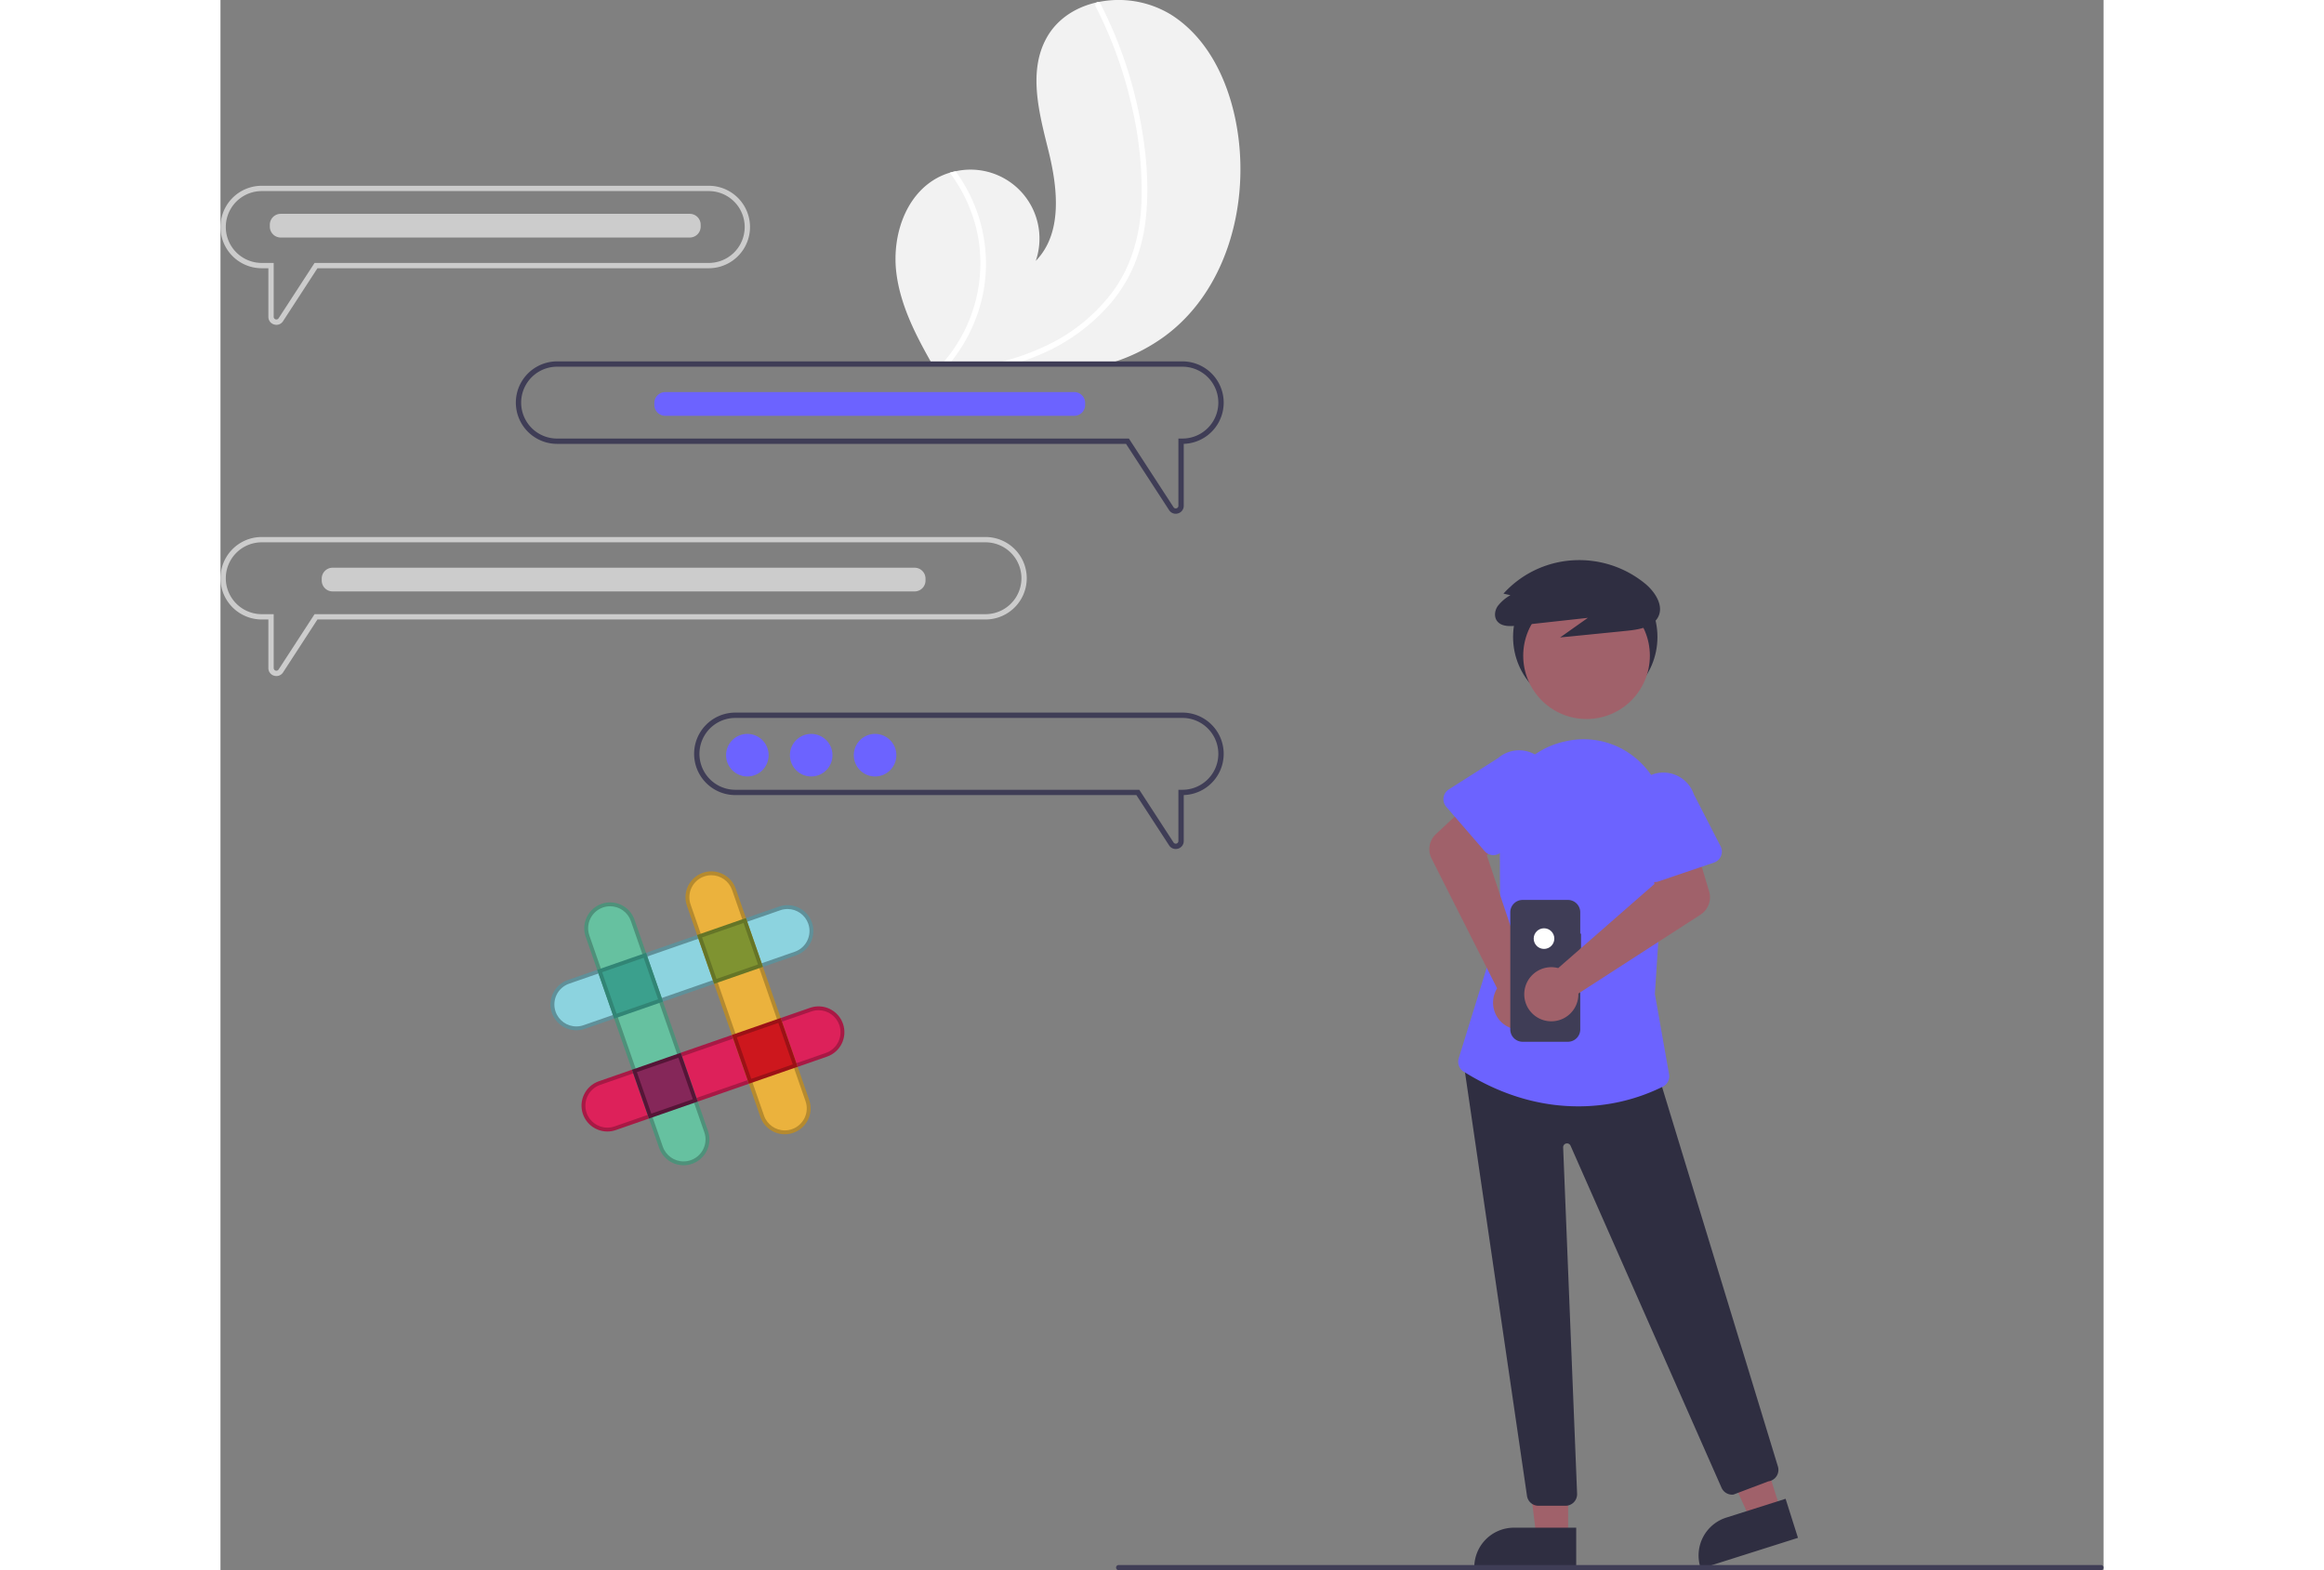 <svg xmlns="http://www.w3.org/2000/svg" id="currentIllo" data-name="Layer 1" width="370" height="250" viewBox="0 0 730.372 609.06" class="injected-svg DownloadModal__ImageFile-sc-p17csy-5 iIfSkb grid_media" xmlns:xlink="http://www.w3.org/1999/xlink"><rect x="0" y="0" width="730.372" height="609.06" fill="#808080" stroke="none"/><path d="M600.554,276.255a69.199,69.199,0,0,1-16.48,8.711c-1.519.57-3.06,1.094-4.61,1.564h-68.698c-.296-.524-.593-1.04-.888-1.564-5.939-10.564-11.376-21.545-12.895-33.491-1.785-14.049,3.22-29.959,15.591-36.863a25.195,25.195,0,0,1,5.119-2.149c.736-.22,1.488-.403,2.248-.562A26.744,26.744,0,0,1,551.039,246.668c10.488-10.753,8.528-28.19,4.914-42.763-3.622-14.581-8.012-30.795-.638-43.887,4.093-7.283,11.3-11.809,19.38-13.624.251-.053.501-.106.745-.159A39.076,39.076,0,0,1,603.485,151.147c15.454,9.743,23.398,28.213,25.973,46.31C633.611,226.573,624.423,259.062,600.554,276.255Z" transform="translate(-234.814 -145.47)" fill="#f2f2f2"></path><path d="M525.538,221.174a60.192,60.192,0,0,1,5.194,37.44,61.736,61.736,0,0,1-11.878,26.352c-.41.524-.828,1.048-1.261,1.564h-2.84c.456-.516.904-1.033,1.336-1.564A58.737,58.737,0,0,0,528.735,237.782a59.33,59.33,0,0,0-11.042-25.319c.736-.22,1.488-.403,2.248-.562A61.018,61.018,0,0,1,525.538,221.174Z" transform="translate(-234.814 -145.47)" fill="#fff"></path><path d="M593.78,229.588a66.417,66.417,0,0,1-4.58,18.697,57.744,57.744,0,0,1-8.946,14.611,73.808,73.808,0,0,1-28.357,20.444c-1.375.577-2.772,1.124-4.169,1.625q-2.324.843-4.678,1.564h-8.46c2.073-.463,4.123-.98,6.159-1.564a90.244,90.244,0,0,0,14.626-5.551,68.723,68.723,0,0,0,25.73-21.112c7.207-9.941,10.389-21.902,10.928-34.06A143.506,143.506,0,0,0,587.955,185.329a163.123,163.123,0,0,0-13.723-37.386,1.174,1.174,0,0,1,.463-1.549.986.986,0,0,1,.745-.159.904.904,0,0,1,.577.494c.752,1.466,1.488,2.931,2.195,4.412a165.474,165.474,0,0,1,12.933,38.791C593.749,202.872,595.146,216.405,593.78,229.588Z" transform="translate(-234.814 -145.47)" fill="#fff"></path><circle cx="529.357" cy="247.076" r="28" fill="#2f2e41"></circle><polygon points="522.715 596.582 510.456 596.581 504.623 549.293 522.718 549.294 522.715 596.582" fill="#a0616a"></polygon><path d="M760.656,753.936l-39.531-.001v-.5A15.386,15.386,0,0,1,736.512,738.048h.001l24.144.001Z" transform="translate(-234.814 -145.47)" fill="#2f2e41"></path><polygon points="605.288 586.134 593.602 589.84 573.747 546.527 590.995 541.058 605.288 586.134" fill="#a0616a"></polygon><path d="M846.675,741.987l-37.681,11.949-.151-.477A15.386,15.386,0,0,1,818.858,734.141l.001-0,23.014-7.298Z" transform="translate(-234.814 -145.47)" fill="#2f2e41"></path><path d="M756.506,729.546H746.019a4.495,4.495,0,0,1-4.43-3.708L716.589,555.026l74.456,2.533,47.882,156.859a4.499,4.499,0,0,1-3.748,5.659l-13.515,5.12a4.474,4.474,0,0,1-4.643-2.651l-58.555-132.665a1.5,1.5,0,0,0-2.871.665l5.409,134.318a4.501,4.501,0,0,1-4.496,4.682Z" transform="translate(-234.814 -145.47)" fill="#2f2e41"></path><circle cx="529.853" cy="254.344" r="24.561" fill="#a0616a"></circle><path d="M761.378,574.61c-12.705.001-27.978-3.209-44.366-13.456a4.516,4.516,0,0,1-1.922-5.156L731.17,503.972,730.97,461.638a32.222,32.222,0,0,1,24.948-28.479c.291-.067.585-.132.882-.196a31.426,31.426,0,0,1,28.272,7.77,32.44,32.44,0,0,1,10.153,28.101l-4.052,62.187,5.497,31.149a4.467,4.467,0,0,1-2.352,4.773A73.363,73.363,0,0,1,761.378,574.61Z" transform="translate(-234.814 -145.47)" fill="#6c63ff"></path><path d="M743.288,524.842a10.526,10.526,0,0,0-1.56-.561l-15.738-47.03,7.969-9.036-12.066-13.808-15.661,14.626a8,8,0,0,0-1.681,9.453l25.432,50.365a10.497,10.497,0,1,0,13.305-4.008Z" transform="translate(-234.814 -145.47)" fill="#a0616a"></path><path d="M725.126,475.61l-14.871-17.187a4.5,4.5,0,0,1,.989-6.742l19.123-12.155a12.497,12.497,0,0,1,16.299,18.949l-14.725,17.125a4.5,4.5,0,0,1-6.814.01Z" transform="translate(-234.814 -145.47)" fill="#6c63ff"></path><path d="M735.152,376.339a16.203,16.203,0,0,0-5.004,4.321c-1.189,1.825-1.431,4.364.054,5.99,1.755,1.922,4.929,1.789,7.621,1.492l27.36-3.015-10.771,7.6,25.895-2.583c4.525-.451,9.739-1.308,11.945-5.011,2.587-4.345-.706-9.739-4.641-13.096A40.344,40.344,0,0,0,759.166,362.822a39.525,39.525,0,0,0-26.731,12.911Z" transform="translate(-234.814 -145.47)" fill="#2f2e41"></path><path id="a7917ce3-4960-44d0-ba8e-200483b3d545-1436" data-name="Path 22" d="M762.525,507.621h-.302v-8.281a4.793,4.793,0,0,0-4.793-4.793H739.884a4.793,4.793,0,0,0-4.793,4.793V544.772a4.793,4.793,0,0,0,4.793,4.793h17.546a4.793,4.793,0,0,0,4.793-4.793V513.515h.302Z" transform="translate(-234.814 -145.47)" fill="#3f3d56"></path><circle cx="513.357" cy="364.076" r="4" fill="#fff"></circle><path d="M752.041,520.683a10.526,10.526,0,0,1,1.629.304l37.342-32.636-2.312-11.824,17.389-5.821,6.126,20.535a8,8,0,0,1-3.325,9.007L761.499,530.864a10.497,10.497,0,1,1-9.457-10.181Z" transform="translate(-234.814 -145.47)" fill="#a0616a"></path><path d="M788.859,486.992a4.495,4.495,0,0,1-2.147-3.071l-4.056-22.218a12.497,12.497,0,0,1,23.639-8.119l10.362,20.151a4.5,4.5,0,0,1-2.553,6.318l-21.517,7.319A4.495,4.495,0,0,1,788.859,486.992Z" transform="translate(-234.814 -145.47)" fill="#6c63ff"></path><path d="M607.914,421.88H434.524a16,16,0,0,0,0,32h155.54L602.744,473.37a3.032,3.032,0,0,0,2.56,1.42,3.177,3.177,0,0,0,.91-.13,3.043,3.043,0,0,0,2.22-2.97V453.87a15.999,15.999,0,0,0-.52-31.99Zm0,29.94h-1.55v19.87a1.026,1.026,0,0,1-1.89.56L591.194,451.82H434.524a13.935,13.935,0,0,1,0-27.87H607.914a13.935,13.935,0,1,1,0,27.87Z" transform="translate(-234.814 -145.47)" fill="#3f3d56"></path><path d="M531.544,353.77h-280.73a15.995,15.995,0,1,0,0,31.99h2.58V404.6a3.037,3.037,0,0,0,2.21,2.97,3.296,3.296,0,0,0,.92.13,3.022,3.022,0,0,0,2.56-1.41L272.424,385.76H531.544a15.995,15.995,0,0,0,0-31.99Zm0,29.93H271.304l-13.95,21.46a1.033,1.033,0,0,1-1.9-.56V383.7h-4.64a13.935,13.935,0,1,1,0-27.87h280.73a13.935,13.935,0,0,1,0,27.87Z" transform="translate(-234.814 -145.47)" fill="#ccc"></path><path d="M424.204,217.53H250.814a15.995,15.995,0,1,0,0,31.99h2.58v18.84a3.037,3.037,0,0,0,2.21,2.97,3.316,3.316,0,0,0,.92.14,3.032,3.032,0,0,0,2.56-1.42L272.424,249.52H424.204a15.995,15.995,0,1,0,0-31.99Zm0,29.93H271.304l-13.95,21.47a1.036,1.036,0,0,1-1.9-.57v-20.9h-4.64a13.935,13.935,0,1,1,0-27.87H424.204a13.935,13.935,0,0,1,0,27.87Z" transform="translate(-234.814 -145.47)" fill="#ccc"></path><path d="M607.914,285.65h-242.54a15.995,15.995,0,1,0,0,31.99H586.044l16.7,25.69a3.032,3.032,0,0,0,2.56,1.42,3.192,3.192,0,0,0,.91-.14,3.035,3.035,0,0,0,2.22-2.97v-24a15.999,15.999,0,0,0-.52-31.99Zm0,29.93h-1.55v26.06a.99.99,0,0,1-.73.99,1.007,1.007,0,0,1-1.16-.42l-17.31-26.63h-221.79a13.935,13.935,0,0,1,0-27.87h242.54a13.935,13.935,0,1,1,0,27.87Z" transform="translate(-234.814 -145.47)" fill="#3f3d56"></path><circle cx="204.355" cy="292.928" r="8.257" fill="#6c63ff"></circle><circle cx="229.125" cy="292.928" r="8.257" fill="#6c63ff"></circle><circle cx="253.896" cy="292.928" r="8.257" fill="#6c63ff"></circle><path d="M504.044,365.68h-225.73a4.232,4.232,0,0,0-4.23,4.23v.74a4.232,4.232,0,0,0,4.23,4.23h225.73a4.238,4.238,0,0,0,4.23-4.23v-.74A4.238,4.238,0,0,0,504.044,365.68Z" transform="translate(-234.814 -145.47)" fill="#ccc"></path><path d="M416.834,228.41H258.184a4.238,4.238,0,0,0-4.23,4.23v.74a4.238,4.238,0,0,0,4.23,4.23h158.65a4.238,4.238,0,0,0,4.23-4.23v-.74A4.238,4.238,0,0,0,416.834,228.41Z" transform="translate(-234.814 -145.47)" fill="#ccc"></path><path d="M565.974,297.56H407.324a4.238,4.238,0,0,0-4.23,4.23v.74a4.238,4.238,0,0,0,4.23,4.23h158.65a4.229,4.229,0,0,0,4.22-4.23v-.74A4.229,4.229,0,0,0,565.974,297.56Z" transform="translate(-234.814 -145.47)" fill="#6c63ff"></path><path d="M964.186,754.53h-381a1,1,0,0,1,0-2h381a1,1,0,0,1,0,2Z" transform="translate(-234.814 -145.47)" fill="#3f3d56"></path>
	


<g id="slack-icon" transform="translate(125 335) scale(1.5)"><path fill="#8cd3df" d="M8.685,42.593c-2.629,0-4.976-1.669-5.839-4.153c-0.543-1.56-0.445-3.237,0.273-4.724 c0.72-1.486,1.975-2.604,3.534-3.146l54.609-18.991c0.658-0.229,1.342-0.345,2.031-0.345c2.629,0,4.976,1.669,5.839,4.153 c0.543,1.56,0.445,3.237-0.273,4.724c-0.72,1.486-1.975,2.604-3.534,3.146L10.716,42.248C10.058,42.477,9.374,42.593,8.685,42.593z"></path><path fill="#5f9099" d="M63.295,11.733L63.295,11.733c2.416,0,4.572,1.534,5.366,3.818c1.029,2.96-0.541,6.205-3.501,7.234 L10.551,41.776c-0.605,0.21-1.233,0.317-1.867,0.317c-2.416,0-4.573-1.534-5.367-3.818c-1.029-2.96,0.541-6.205,3.501-7.234 L61.427,12.05C62.032,11.839,62.66,11.733,63.295,11.733 M63.294,10.733c-0.728,0-1.469,0.12-2.195,0.373L6.489,30.097 c-3.486,1.212-5.329,5.021-4.117,8.507v0c0.96,2.76,3.546,4.489,6.312,4.489c0.728,0,1.469-0.12,2.195-0.373l54.609-18.991 c3.486-1.212,5.329-5.021,4.117-8.507C68.646,12.462,66.06,10.732,63.294,10.733L63.294,10.733z"></path><path fill="#dd215a" d="M16.706,68.767c-2.629,0-4.976-1.669-5.839-4.153c-0.543-1.56-0.445-3.237,0.273-4.724 c0.72-1.486,1.975-2.604,3.534-3.146l54.609-18.991c0.658-0.229,1.342-0.345,2.031-0.345c2.629,0,4.976,1.669,5.839,4.153 c0.543,1.56,0.445,3.237-0.273,4.724c-0.72,1.486-1.975,2.604-3.534,3.146L18.737,68.422 C18.079,68.651,17.396,68.767,16.706,68.767z"></path><path fill="#a81945" d="M71.316,37.907L71.316,37.907c2.416,0,4.572,1.534,5.366,3.818c1.029,2.96-0.541,6.205-3.501,7.234 L18.573,67.95c-0.605,0.21-1.233,0.317-1.867,0.317c-2.416,0-4.573-1.534-5.367-3.818c-1.029-2.96,0.541-6.205,3.501-7.234 l54.609-18.991C70.054,38.014,70.682,37.907,71.316,37.907 M71.316,36.907c-0.728,0-1.469,0.12-2.195,0.373L14.511,56.271 c-3.486,1.212-5.329,5.021-4.117,8.507c0.96,2.76,3.546,4.489,6.312,4.489c0.728,0,1.469-0.12,2.195-0.373l54.609-18.991 c3.486-1.212,5.329-5.021,4.117-8.507v0C76.668,38.637,74.081,36.907,71.316,36.907L71.316,36.907z"></path><path fill="#ebb23d" d="M62.583,69.478c-2.629,0-4.976-1.669-5.839-4.153L37.752,10.715c-1.12-3.22,0.589-6.751,3.809-7.871 C42.219,2.616,42.902,2.5,43.592,2.5c2.629,0,4.976,1.669,5.839,4.153l18.991,54.609c0.543,1.56,0.445,3.238-0.273,4.724 c-0.72,1.487-1.975,2.604-3.534,3.146C63.956,69.362,63.272,69.478,62.583,69.478z"></path><path fill="#b58a2f" d="M43.592,3L43.592,3c2.416,0,4.572,1.534,5.366,3.818L67.95,61.427 c1.029,2.96-0.541,6.205-3.501,7.234c-0.605,0.21-1.233,0.317-1.867,0.317c-2.416,0-4.573-1.534-5.367-3.818L38.224,10.551 c-1.029-2.96,0.541-6.205,3.501-7.234C42.33,3.107,42.958,3,43.592,3 M43.592,2c-0.728,0-1.469,0.12-2.195,0.373 c-3.486,1.212-5.329,5.021-4.117,8.507l18.991,54.609c0.96,2.76,3.546,4.489,6.312,4.489c0.728,0,1.469-0.12,2.195-0.373h0 c3.486-1.212,5.329-5.021,4.117-8.507L49.903,6.489C48.944,3.73,46.358,2,43.592,2L43.592,2z"></path><path fill="#cd171d" d="M51.23 42.23H63.595V54.595H51.23z" transform="rotate(-19.178 57.402 48.407)"></path><path fill="#9c1116" d="M60.913,41.179l3.733,10.735l-10.735,3.733l-3.733-10.735L60.913,41.179 M61.529,39.906 l-12.624,4.39l4.39,12.624l12.624-4.39L61.529,39.906L61.529,39.906z"></path><g><path fill="#7f9331" d="M42.244 16.391H54.609V28.756H42.244z" transform="rotate(-19.178 48.422 22.573)"></path><path fill="#657527" d="M51.927,15.34l3.733,10.735l-10.735,3.733l-3.733-10.735L51.927,15.34 M52.543,14.067l-12.624,4.39 l4.39,12.624l12.624-4.39L52.543,14.067L52.543,14.067z"></path></g><g><path fill="#66c1a0" d="M36.408,77.5c-2.629,0-4.976-1.669-5.839-4.153L11.578,18.737c-0.543-1.56-0.445-3.238,0.273-4.724 c0.72-1.487,1.975-2.604,3.534-3.146c0.658-0.229,1.342-0.345,2.031-0.345c2.629,0,4.976,1.669,5.839,4.153l18.992,54.609 c1.12,3.22-0.589,6.751-3.809,7.871C37.781,77.384,37.098,77.5,36.408,77.5z"></path><path fill="#4e917a" d="M17.418,11.022L17.418,11.022c2.416,0,4.572,1.534,5.366,3.818l18.991,54.609 c1.029,2.96-0.541,6.205-3.501,7.234C37.67,76.893,37.042,77,36.408,77c-2.416,0-4.573-1.534-5.367-3.818L12.05,18.573 c-1.029-2.96,0.541-6.205,3.501-7.234C16.155,11.129,16.784,11.022,17.418,11.022 M17.417,10.022c-0.728,0-1.469,0.12-2.195,0.373 h0c-3.486,1.212-5.329,5.021-4.117,8.507l18.991,54.609C31.056,76.27,33.642,78,36.408,78c0.728,0,1.469-0.12,2.195-0.373 c3.486-1.212,5.329-5.021,4.117-8.507L23.729,14.511C22.769,11.752,20.183,10.022,17.417,10.022L17.417,10.022z"></path></g><g><path fill="#852759" d="M25.391 51.23H37.756V63.595H25.391z" transform="rotate(-19.178 31.566 57.405)"></path><path fill="#551537" d="M35.074,50.179l3.733,10.735l-10.735,3.733L24.34,53.912L35.074,50.179 M35.69,48.906l-12.624,4.39 l4.39,12.624l12.624-4.39L35.69,48.906L35.69,48.906z"></path></g><g><path fill="#3ba08d" d="M16.405 25.391H28.77V37.756H16.405z" transform="rotate(-19.178 22.585 31.572)"></path><path fill="#318575" d="M26.088,24.34l3.733,10.735l-10.735,3.733l-3.733-10.735L26.088,24.34 M26.704,23.067l-12.624,4.39 l4.39,12.624l12.624-4.39L26.704,23.067L26.704,23.067z"></path></g></g>


	
</svg>